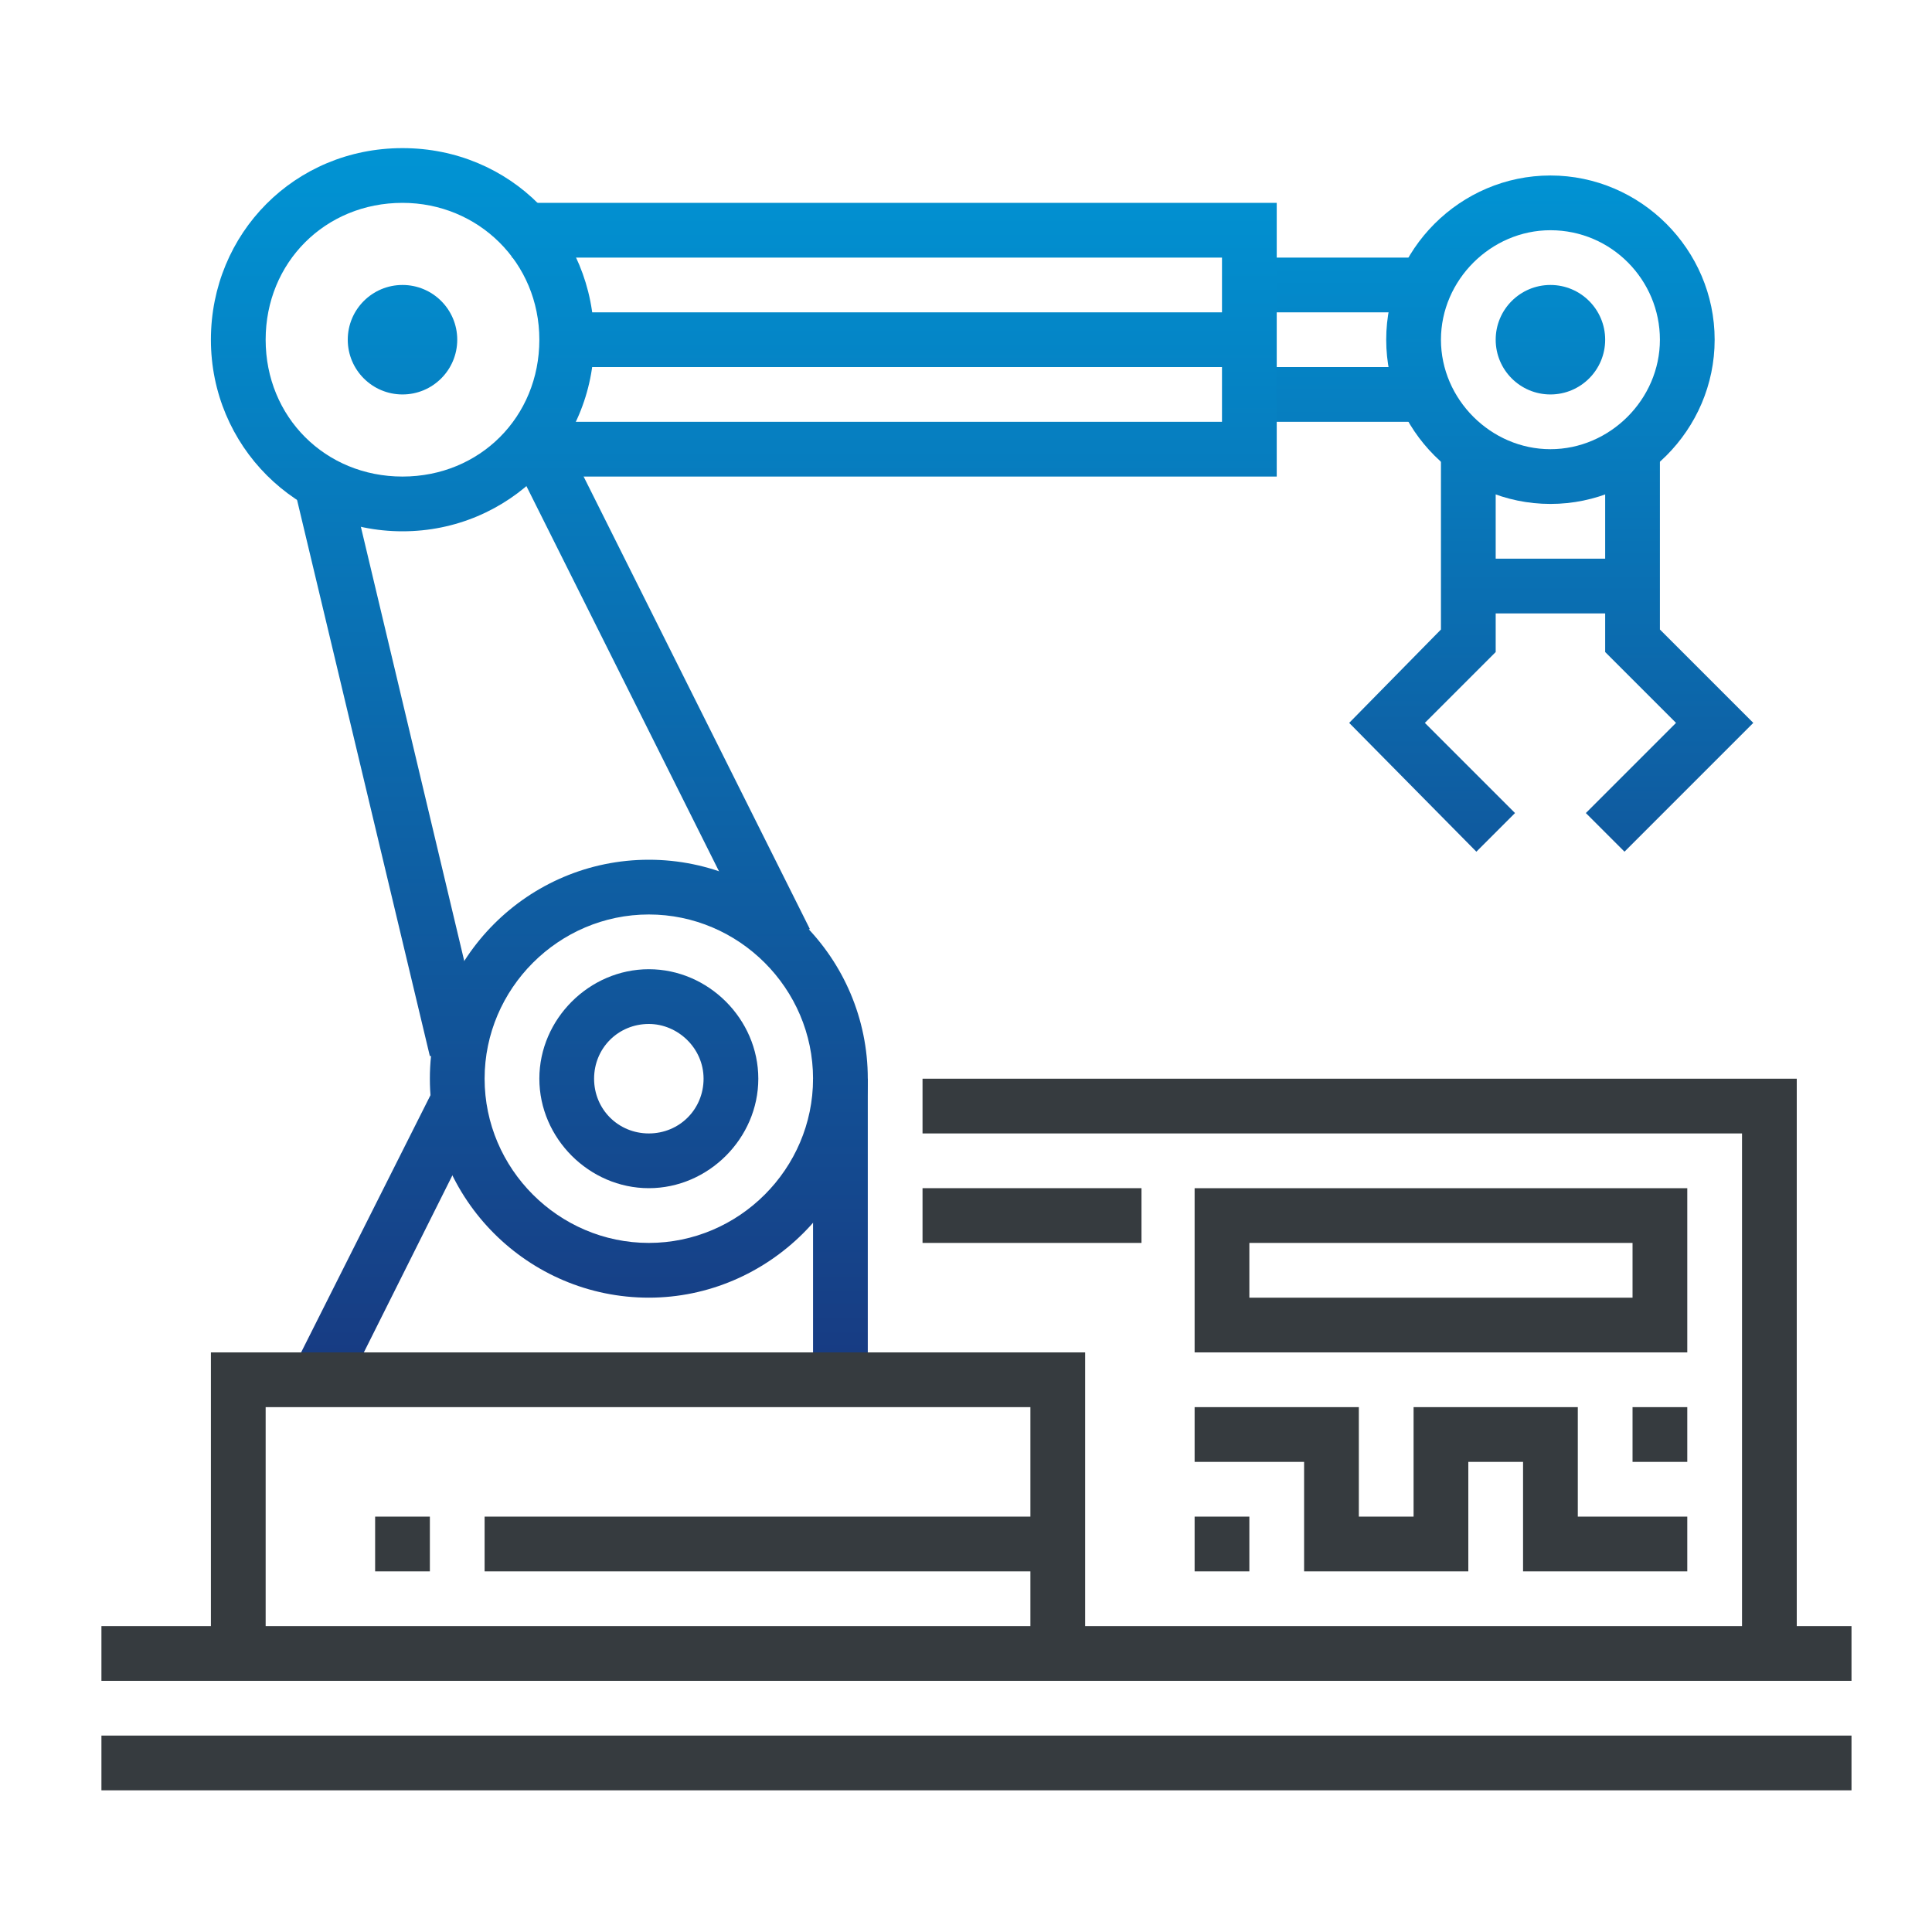 <svg xmlns="http://www.w3.org/2000/svg" xmlns:xlink="http://www.w3.org/1999/xlink" id="Layer_1" x="0px" y="0px" width="120px" height="120px" viewBox="0 0 120 120" style="enable-background:new 0 0 120 120;" xml:space="preserve"><linearGradient id="SVGID_1_" gradientUnits="userSpaceOnUse" x1="88.939" y1="111.426" x2="88.939" y2="38.526" gradientTransform="matrix(1 0 0 -1 0 119.89)">	<stop offset="0" style="stop-color:#0096D6"></stop>	<stop offset="1" style="stop-color:#1A327A"></stop></linearGradient><polygon style="fill:url(#SVGID_1_);" points="91.7,52.9 83.8,44.9 89.5,39.1 89.5,27.9 92.9,27.9 92.9,40.5 88.5,44.9 94.1,50.5   "></polygon><linearGradient id="SVGID_00000142170174639813167500000012195732861256583299_" gradientUnits="userSpaceOnUse" x1="103.721" y1="111.426" x2="103.721" y2="38.526" gradientTransform="matrix(1 0 0 -1 0 119.89)">	<stop offset="0" style="stop-color:#0096D6"></stop>	<stop offset="1" style="stop-color:#1A327A"></stop></linearGradient><polygon style="fill:url(#SVGID_00000142170174639813167500000012195732861256583299_);" points="100.9,52.9 98.5,50.5 104.1,44.9   99.7,40.5 99.7,27.9 103.1,27.9 103.1,39.1 108.9,44.9 "></polygon><linearGradient id="SVGID_00000092419053820466532590000008470706129190900409_" gradientUnits="userSpaceOnUse" x1="96.33" y1="111.426" x2="96.33" y2="38.526" gradientTransform="matrix(1 0 0 -1 0 119.89)">	<stop offset="0" style="stop-color:#0096D6"></stop>	<stop offset="1" style="stop-color:#1A327A"></stop></linearGradient><path style="fill:url(#SVGID_00000092419053820466532590000008470706129190900409_);" d="M96.3,31.3c-5.6,0-10.2-4.6-10.2-10.2  s4.6-10.2,10.2-10.2c5.6,0,10.2,4.6,10.2,10.2S101.9,31.3,96.3,31.3z M96.3,14.3c-3.7,0-6.8,3.1-6.8,6.8s3.1,6.8,6.8,6.8  s6.8-3.1,6.8-6.8S100.1,14.3,96.3,14.3z"></path><linearGradient id="SVGID_00000164515097465147146990000002248935120783479970_" gradientUnits="userSpaceOnUse" x1="96.33" y1="111.426" x2="96.33" y2="38.526" gradientTransform="matrix(1 0 0 -1 0 119.89)">	<stop offset="0" style="stop-color:#0096D6"></stop>	<stop offset="1" style="stop-color:#1A327A"></stop></linearGradient><circle style="fill:url(#SVGID_00000164515097465147146990000002248935120783479970_);" cx="96.3" cy="21.1" r="3.4"></circle><linearGradient id="SVGID_00000161631889756927970270000014195530313976287911_" gradientUnits="userSpaceOnUse" x1="82.738" y1="111.426" x2="82.738" y2="38.526" gradientTransform="matrix(1 0 0 -1 0 119.89)">	<stop offset="0" style="stop-color:#0096D6"></stop>	<stop offset="1" style="stop-color:#1A327A"></stop></linearGradient><rect x="77.6" y="16" style="fill:url(#SVGID_00000161631889756927970270000014195530313976287911_);" width="10.2" height="3.4"></rect><linearGradient id="SVGID_00000121965480706118011630000014978292116966279821_" gradientUnits="userSpaceOnUse" x1="82.738" y1="111.426" x2="82.738" y2="38.526" gradientTransform="matrix(1 0 0 -1 0 119.89)">	<stop offset="0" style="stop-color:#0096D6"></stop>	<stop offset="1" style="stop-color:#1A327A"></stop></linearGradient><rect x="77.6" y="22.8" style="fill:url(#SVGID_00000121965480706118011630000014978292116966279821_);" width="10.2" height="3.4"></rect><linearGradient id="SVGID_00000008830621165435401820000014831635306827647622_" gradientUnits="userSpaceOnUse" x1="96.33" y1="111.426" x2="96.33" y2="38.526" gradientTransform="matrix(1 0 0 -1 0 119.89)">	<stop offset="0" style="stop-color:#0096D6"></stop>	<stop offset="1" style="stop-color:#1A327A"></stop></linearGradient><rect x="91.2" y="34.7" style="fill:url(#SVGID_00000008830621165435401820000014831635306827647622_);" width="10.2" height="3.4"></rect><g>			<linearGradient id="SVGID_00000047778226623609873540000012711164951475994803_" gradientUnits="userSpaceOnUse" x1="40.261" y1="112.556" x2="40.261" y2="27.381" gradientTransform="matrix(1 0 0 -1 0 119.89)">		<stop offset="0" style="stop-color:#0096D6"></stop>		<stop offset="1" style="stop-color:#1A327A"></stop>	</linearGradient>	<path style="fill:url(#SVGID_00000047778226623609873540000012711164951475994803_);" d="M40.3,80.6c-7.5,0-13.6-6.1-13.6-13.6   c0-7.5,6.1-13.6,13.6-13.6S53.9,59.5,53.9,67C53.9,74.5,47.7,80.6,40.3,80.6z M40.3,56.8c-5.6,0-10.2,4.6-10.2,10.2   c0,5.6,4.6,10.2,10.2,10.2S50.5,72.6,50.5,67C50.5,61.4,45.9,56.8,40.3,56.8z"></path>			<linearGradient id="SVGID_00000096055868043775298670000016894309877018556330_" gradientUnits="userSpaceOnUse" x1="52.154" y1="112.556" x2="52.154" y2="27.381" gradientTransform="matrix(1 0 0 -1 0 119.89)">		<stop offset="0" style="stop-color:#0096D6"></stop>		<stop offset="1" style="stop-color:#1A327A"></stop>	</linearGradient>	<rect x="50.5" y="67" style="fill:url(#SVGID_00000096055868043775298670000016894309877018556330_);" width="3.4" height="18.7"></rect>			<linearGradient id="SVGID_00000068653074724516129420000014143867524644843196_" gradientUnits="userSpaceOnUse" x1="24.119" y1="112.556" x2="24.119" y2="27.381" gradientTransform="matrix(1 0 0 -1 0 119.89)">		<stop offset="0" style="stop-color:#0096D6"></stop>		<stop offset="1" style="stop-color:#1A327A"></stop>	</linearGradient>	<polygon style="fill:url(#SVGID_00000068653074724516129420000014143867524644843196_);" points="21.4,86.4 18.3,84.8 26.8,67.9    29.9,69.4  "></polygon>			<linearGradient id="SVGID_00000134949812104987911670000010095141525909806260_" gradientUnits="userSpaceOnUse" x1="40.261" y1="112.556" x2="40.261" y2="27.381" gradientTransform="matrix(1 0 0 -1 0 119.89)">		<stop offset="0" style="stop-color:#0096D6"></stop>		<stop offset="1" style="stop-color:#1A327A"></stop>	</linearGradient>	<path style="fill:url(#SVGID_00000134949812104987911670000010095141525909806260_);" d="M40.3,73.8c-3.7,0-6.8-3.1-6.8-6.8   c0-3.7,3.1-6.8,6.8-6.8c3.7,0,6.8,3.1,6.8,6.8C47.1,70.7,44,73.8,40.3,73.8z M40.3,63.6c-1.9,0-3.4,1.5-3.4,3.4   c0,1.9,1.5,3.4,3.4,3.4s3.4-1.5,3.4-3.4C43.7,65.1,42.1,63.6,40.3,63.6z"></path>			<linearGradient id="SVGID_00000057143090332128782170000016988031155732027316_" gradientUnits="userSpaceOnUse" x1="24.969" y1="112.556" x2="24.969" y2="27.381" gradientTransform="matrix(1 0 0 -1 0 119.89)">		<stop offset="0" style="stop-color:#0096D6"></stop>		<stop offset="1" style="stop-color:#1A327A"></stop>	</linearGradient>	<circle style="fill:url(#SVGID_00000057143090332128782170000016988031155732027316_);" cx="25" cy="21.1" r="3.4"></circle>			<linearGradient id="SVGID_00000059312233300937728190000012666785378579973526_" gradientUnits="userSpaceOnUse" x1="41.11" y1="112.556" x2="41.11" y2="27.381" gradientTransform="matrix(1 0 0 -1 0 119.89)">		<stop offset="0" style="stop-color:#0096D6"></stop>		<stop offset="1" style="stop-color:#1A327A"></stop>	</linearGradient>	<polygon style="fill:url(#SVGID_00000059312233300937728190000012666785378579973526_);" points="47.2,59.2 31.9,28.6 35,27.1    50.3,57.7  "></polygon>			<linearGradient id="SVGID_00000113325301660505326620000005247650803808022948_" gradientUnits="userSpaceOnUse" x1="24.119" y1="112.556" x2="24.119" y2="27.381" gradientTransform="matrix(1 0 0 -1 0 119.89)">		<stop offset="0" style="stop-color:#0096D6"></stop>		<stop offset="1" style="stop-color:#1A327A"></stop>	</linearGradient>	<polygon style="fill:url(#SVGID_00000113325301660505326620000005247650803808022948_);" points="26.7,65.6 18.2,30 21.6,29.3    30.1,65  "></polygon>			<linearGradient id="SVGID_00000048476258412219781940000006520912754070288827_" gradientUnits="userSpaceOnUse" x1="55.552" y1="112.556" x2="55.552" y2="27.381" gradientTransform="matrix(1 0 0 -1 0 119.89)">		<stop offset="0" style="stop-color:#0096D6"></stop>		<stop offset="1" style="stop-color:#1A327A"></stop>	</linearGradient>	<polygon style="fill:url(#SVGID_00000048476258412219781940000006520912754070288827_);" points="79.3,29.6 33.5,29.6 33.5,26.2    75.9,26.2 75.9,16 31.8,16 31.8,12.6 79.3,12.6  "></polygon>			<linearGradient id="SVGID_00000096048705876319640180000009448762339567629988_" gradientUnits="userSpaceOnUse" x1="56.402" y1="112.556" x2="56.402" y2="27.381" gradientTransform="matrix(1 0 0 -1 0 119.89)">		<stop offset="0" style="stop-color:#0096D6"></stop>		<stop offset="1" style="stop-color:#1A327A"></stop>	</linearGradient>			<rect x="35.2" y="19.4" style="fill:url(#SVGID_00000096048705876319640180000009448762339567629988_);" width="42.5" height="3.4"></rect>			<linearGradient id="SVGID_00000015318459768739213260000011435540031282120120_" gradientUnits="userSpaceOnUse" x1="24.969" y1="112.556" x2="24.969" y2="27.381" gradientTransform="matrix(1 0 0 -1 0 119.89)">		<stop offset="0" style="stop-color:#0096D6"></stop>		<stop offset="1" style="stop-color:#1A327A"></stop>	</linearGradient>	<path style="fill:url(#SVGID_00000015318459768739213260000011435540031282120120_);" d="M25,33c-6.6,0-11.9-5.3-11.9-11.9   S18.3,9.2,25,9.2s11.9,5.3,11.9,11.9S31.6,33,25,33z M25,12.6c-4.8,0-8.5,3.7-8.5,8.5s3.7,8.5,8.5,8.5s8.5-3.7,8.5-8.5   S29.7,12.6,25,12.6z"></path></g><rect x="6.3" y="107.8" style="fill:#363B3F;" width="108.7" height="3.4"></rect><rect x="6.3" y="101" style="fill:#363B3F;" width="108.7" height="3.4"></rect><polygon style="fill:#363B3F;" points="67.4,102.7 64,102.7 64,87.4 16.5,87.4 16.5,102.7 13.1,102.7 13.1,84 67.4,84 "></polygon><rect x="30.1" y="94.2" style="fill:#363B3F;" width="35.7" height="3.4"></rect><rect x="23.3" y="94.2" style="fill:#363B3F;" width="3.4" height="3.4"></rect><path style="fill:#363B3F;" d="M104.8,84H74.2V73.8h30.6V84z M77.6,80.6h23.8v-3.4H77.6V80.6z"></path><rect x="101.4" y="87.4" style="fill:#363B3F;" width="3.4" height="3.4"></rect><rect x="74.2" y="94.2" style="fill:#363B3F;" width="3.4" height="3.4"></rect><polygon style="fill:#363B3F;" points="111.6,102.7 108.2,102.7 108.2,70.4 57.3,70.4 57.3,67 111.6,67 "></polygon><rect x="57.3" y="73.8" style="fill:#363B3F;" width="13.6" height="3.4"></rect><polygon style="fill:#363B3F;" points="104.8,97.6 94.6,97.6 94.6,90.8 91.2,90.8 91.2,97.6 81,97.6 81,90.8 74.2,90.8 74.2,87.4   84.4,87.4 84.4,94.2 87.8,94.2 87.8,87.4 98,87.4 98,94.2 104.8,94.2 "></polygon></svg>